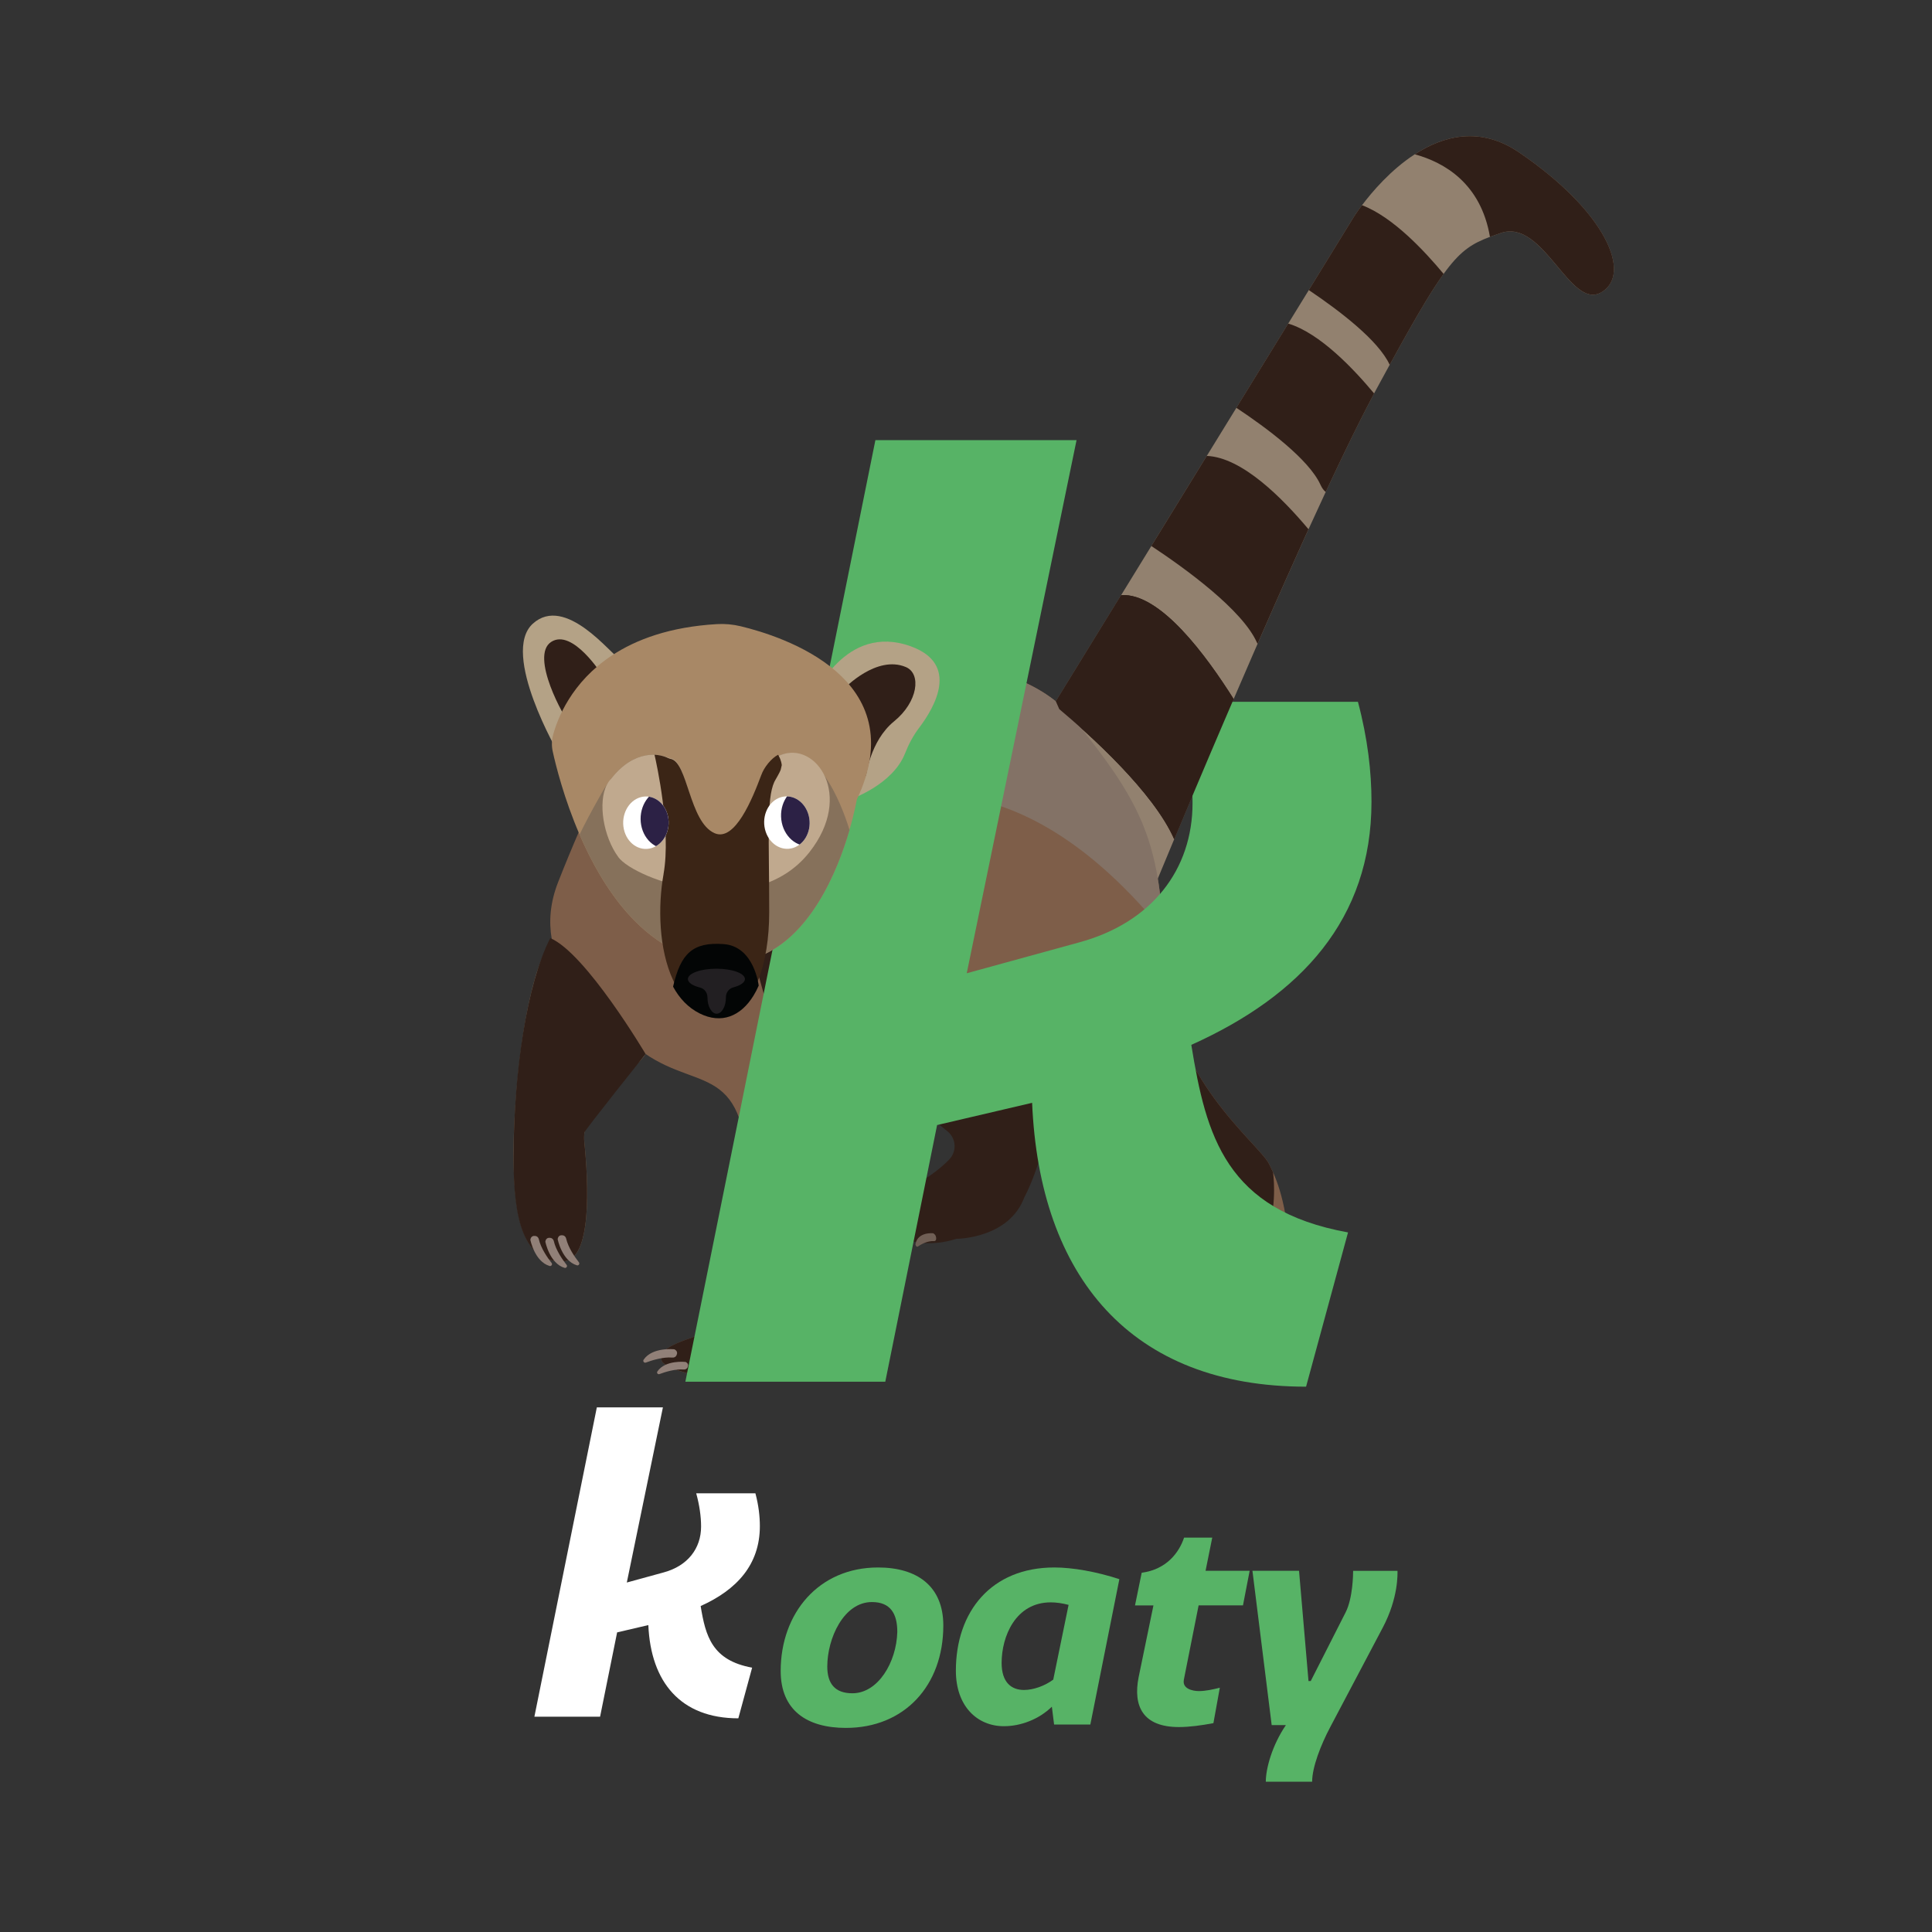 <?xml version="1.0" encoding="UTF-8"?><svg id="Koaty" xmlns="http://www.w3.org/2000/svg" xmlns:xlink="http://www.w3.org/1999/xlink" viewBox="0 0 500 500"><rect x="0" y="0" width="500" height="500" fill="#333333" stroke="none"/><defs><style>.cls-1{fill:none;}.cls-2{clip-path:url(#clippath);}.cls-3{fill:#030505;}.cls-4{fill:#fff;}.cls-5{fill:#7e5e49;}.cls-6{fill:#7e8086;}.cls-7{fill:#92816f;}.cls-8{fill:#86715b;}.cls-9{fill:#b4a286;}.cls-10{fill:#918078;}.cls-11{fill:#a89286;}.cls-12{fill:#a88866;}.cls-13{fill:#bfb3a3;}.cls-14{fill:#ae9e85;}.cls-15{fill:#c0a98e;}.cls-16{fill:#d3c6ae;}.cls-17{fill:#221f22;}.cls-18{fill:#705f55;}.cls-19{fill:#595d60;}.cls-20{fill:#2c2145;}.cls-21{fill:#301f18;}.cls-22{fill:#3b2516;}.cls-23{fill:#57b366;}.cls-24{fill:#494d52;}.cls-25{fill:#494034;}.cls-26{fill:#837266;}.cls-27{clip-path:url(#clippath-1);}</style><clipPath id="clippath"><path class="cls-1" d="m172.87,211.26c.78,3.64-1.15,7.33-4.3,8.24-3.15.91-6.34-1.29-7.12-4.93-.78-3.64,1.15-7.33,4.3-8.24,3.15-.91,6.34,1.29,7.12,4.93Z"/></clipPath><clipPath id="clippath-1"><path class="cls-1" d="m209.13,210.5c1.19,3.51-.31,7.42-3.33,8.74-3.03,1.32-6.44-.45-7.63-3.96-1.19-3.51.31-7.42,3.33-8.74,3.03-1.32,6.44.45,7.63,3.96Z"/></clipPath></defs><g><g><g><path class="cls-21" d="m236.05,272.61s-4.31,9.79,9.06,20.09c2.34,1.81,2.6,5.25.55,7.38-2.15,2.23-5.68,5.04-11.46,8.02-13.22,6.82-.78,17.06,13.29,12.51,0,0,13.65,0,17.63-10.8,0,0,8.67-15.78,5.4-32.13-3.27-16.35-9.53-14.03-9.53-14.03l-24.95,8.97Z"/><path class="cls-8" d="m132.9,299.79c.21,15.78,2.56,26.87,12.79,26.66,7.67-.16,6.57-20.59,5.54-30.84-.09-.85-.08-1.69.02-2.52.3-2.68,1.51-5.21,3.46-7.14,3.67-3.63,7.86-8.07,11.24-11.72,3.88-4.19,4.24-10.55.87-15.16-6.45-8.84-16.9-21.22-22.4-17.27-3.12,2.24-5.55,8.74-7.35,16.82-3.01,13.47-4.29,31.32-4.16,41.18Z"/><path class="cls-5" d="m159.83,266.57c.39.26.74.55,1.06.89,15.81,16.73,30.04,4.95,32.44,32.4,1.23,14.06-.33,25.05-3.25,32.84-2.84,7.57-6.97,12.11-11.11,13.51-8.39,2.84-8.12,4.46-7.67,6.06.44,1.6,15.55,8.64,29.55-1.28,10.55-7.47,23.18-47.43,28.76-66.65.72-2.47,2.28-4.5,4.3-5.82,1.94-1.27,4.3-1.89,6.74-1.63,4.66.5,9.82-.23,14.11-1.2,5.02-1.13,10.16,1.16,12.78,5.59,1.62,2.73,3.53,4.92,5.71,6.83,0,0,0,0,0,0h0c2.34,2.05,4.97,3.77,7.86,5.49,7.89,4.69,21.54,20.9,26.02,27.94,1.29,2.02,1.48,3.59,1.15,4.91-.83,3.27-4.92,5.03-3.7,8.53,1.24,3.56,5.52,4.54,7.76,4.8.86.1,1.68.37,2.43.81,7.28,4.33,19.49-.13,19.45-5.4-.15-18.08-2.31-26.29-4.74-31.77-.34-.76-.68-1.46-1.02-2.14-2.81-5.54-25.51-22.08-27.03-51.11-.02-.45-.04-.91-.06-1.37-.08-2.75-.18-5.34-.32-7.77-1.36-24.02-6.1-33.99-23.14-54.91-18.77-23.04-67.81-12.66-67.81-12.66l-28.97,6.48-13.45,3.01c-1.78.4-3.29,1.57-4.12,3.19-3.25,6.34-11.87,23.61-19.14,42.22-8.33,21.31,11.68,35.76,15.41,38.22Z"/><path class="cls-7" d="m273.25,181.5l.89,2.02h0s22.54,51.01,22.54,51.01c0,0,2.77-6.74,7.2-17.34h0c2.58-6.17,5.72-13.64,9.21-21.84,1.19-2.79,2.41-5.66,3.67-8.59.83-1.93,1.66-3.88,2.51-5.85,1.65-3.83,3.34-7.74,5.05-11.68.38-.86.75-1.73,1.13-2.59.34-.77.67-1.54,1.01-2.32h0c2.08-4.76,4.18-9.53,6.28-14.23,1.38-3.1,2.77-6.18,4.13-9.21.59-1.31,1.19-2.62,1.77-3.91,1.51-3.3,2.99-6.53,4.45-9.65.33-.71.66-1.42.99-2.12,1.37-2.92,2.7-5.73,4-8.41,2.6-5.39,5.05-10.27,7.24-14.41.1-.18.19-.37.29-.55.26-.49.52-.97.77-1.43,1.15-2.12,2.23-4.11,3.26-5.98,3.64-6.65,6.57-11.85,9.05-15.97,1.86-3.09,3.46-5.56,4.91-7.56.24-.33.48-.65.71-.96,3.99-5.28,6.92-6.99,11.28-8.63.87-.32,1.79-.65,2.79-.99,11.09-3.84,17.91,20.05,26.02,15.35,8.1-4.69,1.28-20.9-21.32-36.25-9.98-6.78-19.46-4.33-26.94.52-6.23,4.04-11.07,9.75-13.65,13.18-1.33,1.77-2.06,2.93-2.06,2.93l-1.53,2.49-3.28,5.33-6.89,11.2-4.61,7.49-.73,1.19-2.69,4.37-10.72,17.42-7.66,12.45-14.35,23.32-7.82,12.72-16.9,27.48Z"/><path class="cls-21" d="m273.25,181.5l.89,2.02h0c7.91,6.65,24.41,21.48,29.74,33.67,2.58-6.17,5.72-13.63,9.21-21.84,1.19-2.79,2.41-5.66,3.67-8.59.83-1.93,1.66-3.88,2.51-5.85-7.09-11.25-19.03-27.56-29.11-26.89l-16.9,27.48Z"/><path class="cls-26" d="m181.13,179.93l39.1,31.28s36.46-24.56,80.82,29.81c-1.36-24.02-6.1-33.99-23.14-54.91-18.77-23.04-67.81-12.66-67.81-12.66l-28.97,6.48Z"/><path class="cls-16" d="m219.63,207.16s10.56-3.59,13.7-11.58c.91-2.3,2.06-4.5,3.55-6.46,4.14-5.46,10.26-16.28-2.04-20.76-16.78-6.11-24.74,12.94-24.74,12.94l9.53,25.87Z"/><path class="cls-16" d="m160.41,171.2c-1.62-.51-13.43-16.16-21.75-8.61-8.32,7.55,6.61,33.14,6.61,33.14l15.14-24.52Z"/><path class="cls-8" d="m156.37,175.72s-7.57-12.06-13.03-8.51c-5.46,3.55,3.26,19.37,4.94,21.11,1.67,1.74,8.09-12.6,8.09-12.6Z"/><path class="cls-21" d="m171.29,352.26c.44,1.6,15.55,8.64,29.55-1.28,10.55-7.47,23.18-47.43,28.76-66.65.47-1.6,1.29-3.02,2.36-4.18,1.44-1.56,2.39-3.51,2.83-5.58,1.35-6.32.65-11.61-.13-13.49-3.17-7.68-18.9-26.97-27.36-36.39-8.46-9.41-12.51,23.03-12.51,23.03,0,0,21.01,58.29-4.73,84.97-2.84,7.57-6.97,12.11-11.11,13.51-8.39,2.84-8.12,4.46-7.67,6.06Z"/><path class="cls-8" d="m223.39,201.38s1.04-8.99,7.15-13.97c6.11-4.98,6.99-12.12,3.01-13.8-7.45-3.16-15.64,5.4-15.64,5.4l5.47,22.37Z"/><path class="cls-14" d="m143.82,190.95c-.36,1.34-.39,2.74-.09,4.1.8,3.63,2.89,12.03,6.82,21.14,5.92,13.73,16.01,29.06,32.13,32.12,22.51,4.26,32.73-20.26,36.52-33.26,1.32-4.55,1.86-7.68,1.86-7.68,14.63-30.88-18.92-41.57-29.54-44.12-1.97-.47-4-.66-6.03-.54-11.95.7-20.55,3.9-26.72,7.98-10.3,6.81-13.84,16.09-14.97,20.27Z"/><path class="cls-13" d="m150.55,216.19c4.82,11.19,12.42,23.45,23.8,29.25,2.58,1.32,5.35,2.3,8.33,2.87,4.52.86,8.54.55,12.11-.58,14.24-4.53,21.38-22.29,24.41-32.68,0,0-5.73-20.27-15.41-19.55-.67.05-1.35.2-2.06.46-.6.22-1.17.52-1.69.87-1.52,1.03-2.68,2.55-3.3,4.32-1.19,3.44-3.66,9.77-6.67,13.17-1.59,1.8-3.34,2.78-5.13,2.09-6.45-2.5-6.81-18.82-11.19-19.59-.23-.04-.45-.09-.67-.18-.57-.23-1.8-.66-3.45-.72-2.88-.1-7.02.94-11.05,6.11h0c-.35.45-.7.93-1.05,1.44-.46.68-.92,1.42-1.38,2.23-2.67,4.7-4.43,8.08-5.59,10.5Z"/><path class="cls-16" d="m160.41,221.95c4.26,5.76,34.55,16.63,48.62-1.28,11.31-14.39-2.99-19.79-9.05-21.36-1.36-.35-2.75.4-3.21,1.73-1.79,5.2-6.62,17.39-11.84,15.36-6.43-2.49-6.81-18.69-11.14-19.58-.32-.07-.63-.17-.94-.28-1.88-.72-8.19-2.3-14.28,5.48h0c-.41.41-.76.89-1.05,1.44-2.39,4.5-.91,13.36,2.89,18.49Z"/><circle class="cls-25" cx="168.02" cy="211.71" r="5.44"/><path class="cls-6" d="m190.07,214.32l.38,3.61,1.63,1.67,6.71,6.86c-2.25-16.32,2.85-27.48,5-30.97-.67.05-1.35.2-2.06.46-.13.05-.25.1-.38.15-.46.2-.91.44-1.32.72-1.52,1.03-2.68,2.55-3.3,4.32-.1.3-.22.63-.35.97-.02.06-.05.13-.07.2-.21.58-.45,1.2-.71,1.86-.1.24-.2.49-.3.74-.31.77-.65,1.57-1.02,2.37-.07.15-.14.31-.21.46-.04.08-.07.16-.11.24-.07.15-.14.3-.22.45-.04.08-.07.15-.11.23-.66,1.34-1.39,2.65-2.17,3.81-.06.09-.12.17-.18.26,0,0,0,.01-.01.01-.06.09-.13.18-.19.27-.34.47-.68.91-1.04,1.31Z"/><path class="cls-25" d="m197.52,211.71c0,3,2.43,5.44,5.44,5.44s5.44-2.43,5.44-5.44-2.43-5.44-5.44-5.44-5.44,2.43-5.44,5.44Z"/><path class="cls-6" d="m171.93,226.26c-1.49,8.29-1.21,19.2,2.42,26.97,1.57,3.37,3.78,6.14,6.75,7.86,5.54,3.2,10.46.86,13.7-5.22.48-.9.93-1.89,1.33-2.95,1.69-4.45,2.67-10.25,2.67-16.95,0-19.05-.12-31.47,1.88-35.91.23-.5.21-1.08.01-1.73h0c-.13-.43-.35-.89-.64-1.37-1.52,1.19-2.68,2.95-3.3,5.01-1.82,6.08-6.62,19.98-11.81,17.66-6.45-2.89-6.81-21.78-11.19-22.67-.23-.05-.45-.11-.67-.21-.17-.08-.39-.18-.67-.28-.66-.24-1.61-.5-2.77-.55.49,2.14,4.29,19.23,2.29,30.35Z"/><path class="cls-24" d="m174.35,254.91c1.57,2.91,3.78,5.31,6.75,6.79,5.54,2.77,10.46.74,13.7-4.51.48-.78.93-1.63,1.33-2.55,0,0-1.1-10-8.92-10.57-7.82-.57-10.93,2.34-12.86,10.84Z"/><path class="cls-19" d="m178.11,252.96c0-1.45,3.25-2.63,7.25-2.63s7.25,1.18,7.25,2.63c0,.87-1.17,1.64-2.97,2.12-1.12.3-1.88,1.32-1.87,2.48,0,.02,0,.04,0,.06,0,2.29-1.05,4.15-2.35,4.15s-2.35-1.86-2.35-4.15v-.02c0-1.17-.76-2.2-1.89-2.49-1.87-.48-3.09-1.26-3.09-2.15Z"/><path class="cls-21" d="m273.24,288.1s0,0,0,0h0c2.34,2.05,4.97,3.77,7.86,5.49,7.89,4.69,21.54,20.9,26.02,27.94,1.29,2.02,1.48,3.59,1.15,4.91,25.41,7.15,21.2-23.03,21.2-23.03-.34-.76-.68-1.46-1.02-2.14-2.81-5.54-25.51-22.08-27.03-51.11-10.83,4.19-21.19-4.01-28.18,10.27-8.58,17.54-.36,27.27-.01,27.66Z"/><path class="cls-21" d="m132.9,299.79c0,15.84,2.56,26.87,12.79,26.66,7.67-.16,6.57-20.59,5.54-30.84-.09-.85-.08-1.69.02-2.52-.16-.29,15.83-20.31,15.83-20.31,0,0-15.48-26.14-24.68-30-6.09,11.93-9.49,34.73-9.5,57.01Z"/><path class="cls-16" d="m172.41,196.39c4.93,5.83,4.95,18.91,7.1,27.66,2.28,9.24,11.45,7.29,12.51-3.84.02-.2.04-.4.07-.61.95-7.32,6.45-17.31,8.6-21.6h0c.58-1.09.74-1.67.68-1.9-.46.2-.91.44-1.32.72-1.52,1.03-2.68,2.55-3.3,4.32-.1.3-.22.63-.35.97-.02.07-.05.13-.07.2-.21.58-.45,1.2-.71,1.86-.1.24-.2.49-.3.74-.31.77-.65,1.57-1.02,2.37-.07.15-.14.31-.21.46-.04.08-.07.16-.11.24-.07.15-.14.3-.22.45-.04.08-.07.15-.11.23-.66,1.34-1.39,2.65-2.17,3.81-.06.09-.12.17-.18.26,0,0,0,.01-.01.01-.06.09-.13.18-.19.27-.34.47-.68.91-1.04,1.31-1.59,1.8-3.34,2.78-5.13,2.09-6.45-2.5-6.81-18.82-11.19-19.59-.23-.04-.45-.09-.67-.18-.17-.07-.39-.16-.67-.25Z"/><path class="cls-21" d="m366.13,39.93c7.64,2.09,17.1,7.5,19.47,21.37.87-.32,1.79-.65,2.79-.99,11.09-3.84,17.91,20.05,26.02,15.35,8.1-4.69,1.28-20.9-21.32-36.25-9.98-6.78-19.46-4.33-26.94.52Z"/><path class="cls-21" d="m338.72,75.07c7.85,5.28,18.06,13.03,20.93,19.35,3.64-6.65,6.57-11.85,9.05-15.97,1.86-3.09,3.46-5.56,4.91-7.56-4.87-5.85-13.16-14.79-21.13-17.78-1.33,1.77-2.06,2.93-2.06,2.93l-1.53,2.49-3.28,5.33-6.89,11.2Z"/><path class="cls-21" d="m319.97,105.54c7.95,5.27,18.78,13.36,21.76,19.9.4.88.86,1.5,1.37,1.88.33-.71.66-1.42.99-2.12,1.37-2.92,2.7-5.73,4-8.41,2.6-5.39,5.05-10.27,7.24-14.41.1-.18.19-.37.29-.55-5.12-6.14-13.95-15.61-22.24-18.09l-2.69,4.37-10.72,17.42Z"/><path class="cls-21" d="m297.97,141.31c8.7,5.75,23.62,16.54,27.35,25.05.04.1.09.19.13.28.34-.77.67-1.54,1.01-2.32h0c2.08-4.76,4.18-9.53,6.28-14.23,1.38-3.1,2.77-6.18,4.13-9.21.59-1.31,1.19-2.62,1.77-3.91-6.68-7.96-17.18-18.63-26.33-18.98l-14.35,23.32Z"/></g><path class="cls-10" d="m174.53,349.2s-5.7-.65-7.96,2.69c-.27.4.13.91.58.74,1.58-.59,4.45-1.5,6.88-1.29.43.04.85-.18,1.04-.57.24-.49.32-1.14-.54-1.57Z"/><path class="cls-10" d="m141.13,321.34s1.1,5.63,4.97,6.78c.46.14.83-.4.53-.78-1.04-1.32-2.77-3.79-3.31-6.17-.1-.42-.43-.75-.86-.81-.53-.08-1.18.03-1.33.99Z"/><path class="cls-10" d="m144.32,320.68s1.1,5.63,4.97,6.78c.46.14.83-.4.53-.78-1.04-1.32-2.77-3.79-3.31-6.17-.1-.42-.43-.75-.86-.81-.53-.08-1.18.03-1.33.99Z"/><path class="cls-10" d="m137.25,320.85s1.1,5.63,4.97,6.78c.46.14.83-.4.53-.78-1.04-1.32-2.77-3.79-3.31-6.17-.1-.42-.43-.75-.86-.81-.53-.08-1.18.03-1.33.99Z"/><path class="cls-10" d="m177.43,352.47s-5.22-.6-7.3,2.46c-.25.37.12.84.54.68,1.44-.54,4.07-1.37,6.31-1.18.39.03.77-.17.95-.52.22-.44.3-1.04-.49-1.44Z"/><path class="cls-18" d="m230.22,313.47s-5.04,1.52-5.75,5.4c-.09.46.44.78.76.46,1.12-1.13,3.21-3.01,5.34-3.73.38-.13.65-.48.67-.9.03-.53-.14-1.16-1.02-1.22Z"/><path class="cls-18" d="m233.74,316.8s-5.24.37-6.74,4c-.18.43.27.86.65.61,1.32-.85,3.76-2.23,5.99-2.46.39-.04.73-.33.84-.73.13-.51.11-1.16-.74-1.42Z"/><path class="cls-18" d="m241.5,319.17s-3.95-.45-4.57,2.77c-.07.39.33.86.58.68.89-.61,2.56-1.54,4.23-1.42.3.02.51-.2.54-.57.03-.47-.08-1.08-.77-1.46Z"/><path class="cls-10" d="m182.46,353.91s-3.23.07-2.92,2.9c.04.34.47.7.63.52.55-.62,1.63-1.62,2.98-1.71.24-.02.36-.23.28-.55-.09-.4-.34-.92-.97-1.16Z"/><path class="cls-11" d="m310.89,335.3c-1.19-1.25-3.19-1.38-4.52-.27-.93.78-1.49,2.1-.02,4.29.35.53,1.23.9,1.47.66.95-1.01,1.26-2.96,3.36-3.43.37-.08.38-.45-.02-.94-.08-.1-.17-.21-.28-.31Z"/><path class="cls-11" d="m319.53,337.16c-1.19-1.25-3.19-1.38-4.52-.27-.93.78-1.49,2.1-.02,4.29.35.53,1.23.9,1.46.66.95-1.01,1.26-2.96,3.36-3.43.37-.08.38-.45-.02-.94-.08-.1-.17-.21-.28-.31Z"/><path class="cls-11" d="m329.16,337.6c-1.19-1.25-3.19-1.38-4.52-.27-.93.78-1.49,2.1-.02,4.29.35.53,1.23.9,1.47.66.95-1.01,1.26-2.96,3.36-3.43.37-.08.38-.45-.02-.94-.08-.1-.17-.21-.28-.31Z"/></g><path class="cls-23" d="m250.19,251.88l29.06-7.98c18.84-5.11,29.38-18.84,29.38-36.09,0-7.98-1.28-16.93-3.83-26.19h46.63c2.55,9.58,3.51,18.2,3.51,25.87,0,30.34-18.2,50.14-46.63,62.92,3.83,23.63,8.94,42.8,40.56,48.54l-10.86,39.92c-45.35,0-68.98-28.42-70.9-73.46l-24.59,5.75-13.41,66.43h-51.74l49.18-243.68h52.06l-28.42,137.97Z"/><path class="cls-21" d="m273.25,181.5l.89,2.02h0c7.91,6.65,24.41,21.48,29.74,33.67,2.58-6.17,5.72-13.63,9.21-21.84,1.19-2.79,2.41-5.66,3.67-8.59.83-1.93,1.66-3.88,2.51-5.85-7.09-11.25-19.03-27.56-29.11-26.89l-16.9,27.48Z"/><g><path class="cls-9" d="m220.27,206.78s10.74-3.66,13.95-11.79c.92-2.34,2.09-4.58,3.61-6.58,4.21-5.55,10.44-16.57-2.08-21.13-17.07-6.22-25.17,13.16-25.17,13.16l9.69,26.33Z"/><path class="cls-9" d="m160.02,170.18c-1.65-.52-13.67-16.45-22.13-8.77-8.46,7.68,6.73,33.72,6.73,33.72l15.41-24.96Z"/><path class="cls-21" d="m155.9,174.79s-7.7-12.28-13.26-8.66c-5.56,3.62,3.32,19.71,5.02,21.48,1.7,1.77,8.24-12.82,8.24-12.82Z"/><path class="cls-21" d="m224.1,200.9s1.06-9.15,7.28-14.21c6.22-5.06,7.11-12.33,3.07-14.05-7.58-3.22-15.91,5.5-15.91,5.5l5.57,22.76Z"/><path class="cls-12" d="m143.13,190.28c-.37,1.36-.39,2.79-.09,4.17.81,3.69,2.94,12.24,6.94,21.51,6.02,13.97,16.29,29.57,32.7,32.68,22.91,4.34,33.31-20.62,37.16-33.85,1.35-4.63,1.89-7.82,1.89-7.82,14.88-31.43-19.25-42.31-30.06-44.9-2.01-.48-4.07-.67-6.13-.55-12.16.71-20.91,3.97-27.19,8.12-10.49,6.93-14.09,16.37-15.23,20.63Z"/><path class="cls-8" d="m149.98,215.96c4.91,11.39,12.64,23.86,24.22,29.77,2.62,1.34,5.45,2.34,8.48,2.92,4.6.87,8.69.56,12.33-.59,14.49-4.61,21.76-22.68,24.84-33.25,0,0-5.83-20.63-15.68-19.9-.68.05-1.38.2-2.09.47-.61.23-1.19.53-1.72.89-1.55,1.04-2.73,2.6-3.36,4.4-1.21,3.5-3.72,9.94-6.79,13.4-1.62,1.83-3.4,2.83-5.23,2.12-6.57-2.54-6.93-19.15-11.38-19.94-.23-.04-.46-.1-.68-.19-.58-.24-1.83-.67-3.51-.73-2.93-.1-7.14.96-11.25,6.21h0c-.36.46-.71.95-1.07,1.47-.47.69-.94,1.45-1.4,2.27-2.71,4.78-4.51,8.22-5.69,10.68Z"/><path class="cls-15" d="m160.02,221.82c4.34,5.86,35.15,16.93,49.48-1.3,11.51-14.65,1.79-28.73-7.43-25.15-1.33.52-4.58,3.83-5.04,5.18-1.82,5.29-6.74,17.69-12.05,15.63-6.54-2.53-6.93-19.01-11.33-19.92-.33-.07-.65-.17-.96-.29-1.92-.73-8.34-2.34-14.53,5.57h0c-.42.41-.77.91-1.07,1.47-2.43,4.58-.93,13.59,2.94,18.81Z"/><path class="cls-22" d="m171.73,226.21c-1.51,8.43-1.23,19.54,2.47,27.45,1.6,3.43,3.85,6.25,6.86,8,5.63,3.26,10.65.87,13.94-5.31.49-.92.94-1.92,1.35-3.01,1.72-4.53,2.72-10.43,2.72-17.25,0-19.39-.73-29.2,1.31-33.71.23-.51,1.37-2.29,1.68-3.22,0,0,.26-1.15.26-1.15-.14-1.23-.65-2.19-.95-2.68-1.79.94-3.61,3.23-4.39,5.33-2.23,5.98-6.79,17.32-12.07,14.96-6.57-2.94-6.87-18.31-11.33-19.22-.23-.05-.46-.11-.68-.22-.17-.08-.4-.18-.69-.29-.67-.25-1.64-.51-2.82-.56.5,2.18,4.36,19.56,2.33,30.88Z"/><path class="cls-3" d="m174.2,255.36c1.6,2.96,3.85,5.4,6.86,6.91,5.63,2.82,10.65.75,13.94-4.59.49-.79.94-1.66,1.35-2.6,0,0-1.12-10.17-9.07-10.75-7.96-.58-11.12,2.38-13.09,11.03Z"/><path class="cls-17" d="m178.03,253.38c0-1.48,3.3-2.68,7.38-2.68s7.38,1.2,7.38,2.68c0,.89-1.19,1.67-3.02,2.16-1.14.3-1.91,1.35-1.9,2.53,0,.02,0,.04,0,.06,0,2.33-1.07,4.22-2.39,4.22s-2.39-1.89-2.39-4.22v-.02c0-1.19-.77-2.24-1.92-2.53-1.9-.48-3.14-1.28-3.14-2.19Z"/><g><path class="cls-4" d="m172.87,211.26c.78,3.64-1.15,7.33-4.3,8.24-3.15.91-6.34-1.29-7.12-4.93-.78-3.64,1.15-7.33,4.3-8.24,3.15-.91,6.34,1.29,7.12,4.93Z"/><g class="cls-2"><path class="cls-20" d="m179.26,210.98c.41,4.28-2.26,8.14-5.97,8.64-3.71.49-7.05-2.58-7.46-6.85-.41-4.28,2.26-8.14,5.97-8.64,3.71-.49,7.05,2.58,7.46,6.85Z"/></g></g><g><path class="cls-4" d="m209.13,210.5c1.19,3.51-.31,7.42-3.33,8.74-3.03,1.32-6.44-.45-7.63-3.96-1.19-3.51.31-7.42,3.33-8.74,3.03-1.32,6.44.45,7.63,3.96Z"/><g class="cls-27"><path class="cls-20" d="m215.45,209.39c.89,4.19-1.32,8.38-4.94,9.35-3.62.97-7.29-1.64-8.18-5.83-.89-4.19,1.32-8.38,4.94-9.35,3.62-.97,7.29,1.64,8.18,5.83Z"/></g></g></g></g><g><path class="cls-4" d="m162.24,409.55l9.55-2.62c6.19-1.68,9.65-6.19,9.65-11.86,0-2.62-.42-5.56-1.26-8.6h15.32c.84,3.15,1.15,5.98,1.15,8.5,0,9.97-5.98,16.47-15.32,20.67,1.26,7.76,2.94,14.06,13.32,15.95l-3.57,13.11c-14.9,0-22.66-9.34-23.29-24.13l-8.08,1.89-4.41,21.82h-17l16.16-80.05h17.1l-9.34,45.32Z"/><g><path class="cls-23" d="m227.24,405.66c10.11,0,16.89,4.84,16.89,15.02,0,15.6-10.11,26.5-25.2,26.5-10.11,0-16.89-4.55-16.89-14.73,0-14.95,9.82-26.79,25.2-26.79Zm-13.14,25.63c0,4.4,1.95,6.93,6.5,6.93,6.64,0,11.41-8.01,11.62-15.88,0-4.77-1.8-7.73-6.57-7.73-7.29,0-11.55,9.39-11.55,16.68Z"/><path class="cls-23" d="m272.8,446.31l-.58-4.62c-3.32,3.25-8.01,5.05-12.42,5.05-6.86,0-12.42-5.13-12.42-14.37,0-15.31,9.17-26.71,25.49-26.71,4.69,0,10.9,1.08,16.82,3.03l-7.51,37.62h-9.39Zm3.75-30.97c-1.66-.43-3.18-.65-4.62-.65-9.1,0-12.71,8.81-12.71,15.67,0,5.05,2.53,7,5.78,7,2.53,0,5.41-1.08,7.58-2.67l3.97-19.35Z"/><path class="cls-23" d="m306.38,434.76c-.43,2.24,2.17,2.89,3.9,2.89s3.68-.43,5.41-.87l-1.66,9.17c-3.1.58-6.14,1.01-8.95,1.01-9.24,0-11.91-5.34-10.4-12.92l3.83-18.56h-4.77l1.73-8.45c6.43-.87,9.67-5.2,10.97-9.1h7.29l-1.73,8.59h11.41l-1.73,8.95h-11.48l-3.83,19.28Z"/><path class="cls-23" d="m336.19,406.53l2.45,28.52h.58l9.02-17.76c1.88-3.68,1.95-9.89,1.95-10.76h11.48c0,.72.29,6.93-3.83,14.73l-13.57,25.7c-2.45,4.62-4.69,10.4-4.69,14.15h-11.99c0-3.47,1.66-9.46,5.2-14.66h-3.68l-4.98-39.93h12.06Z"/></g></g></svg>